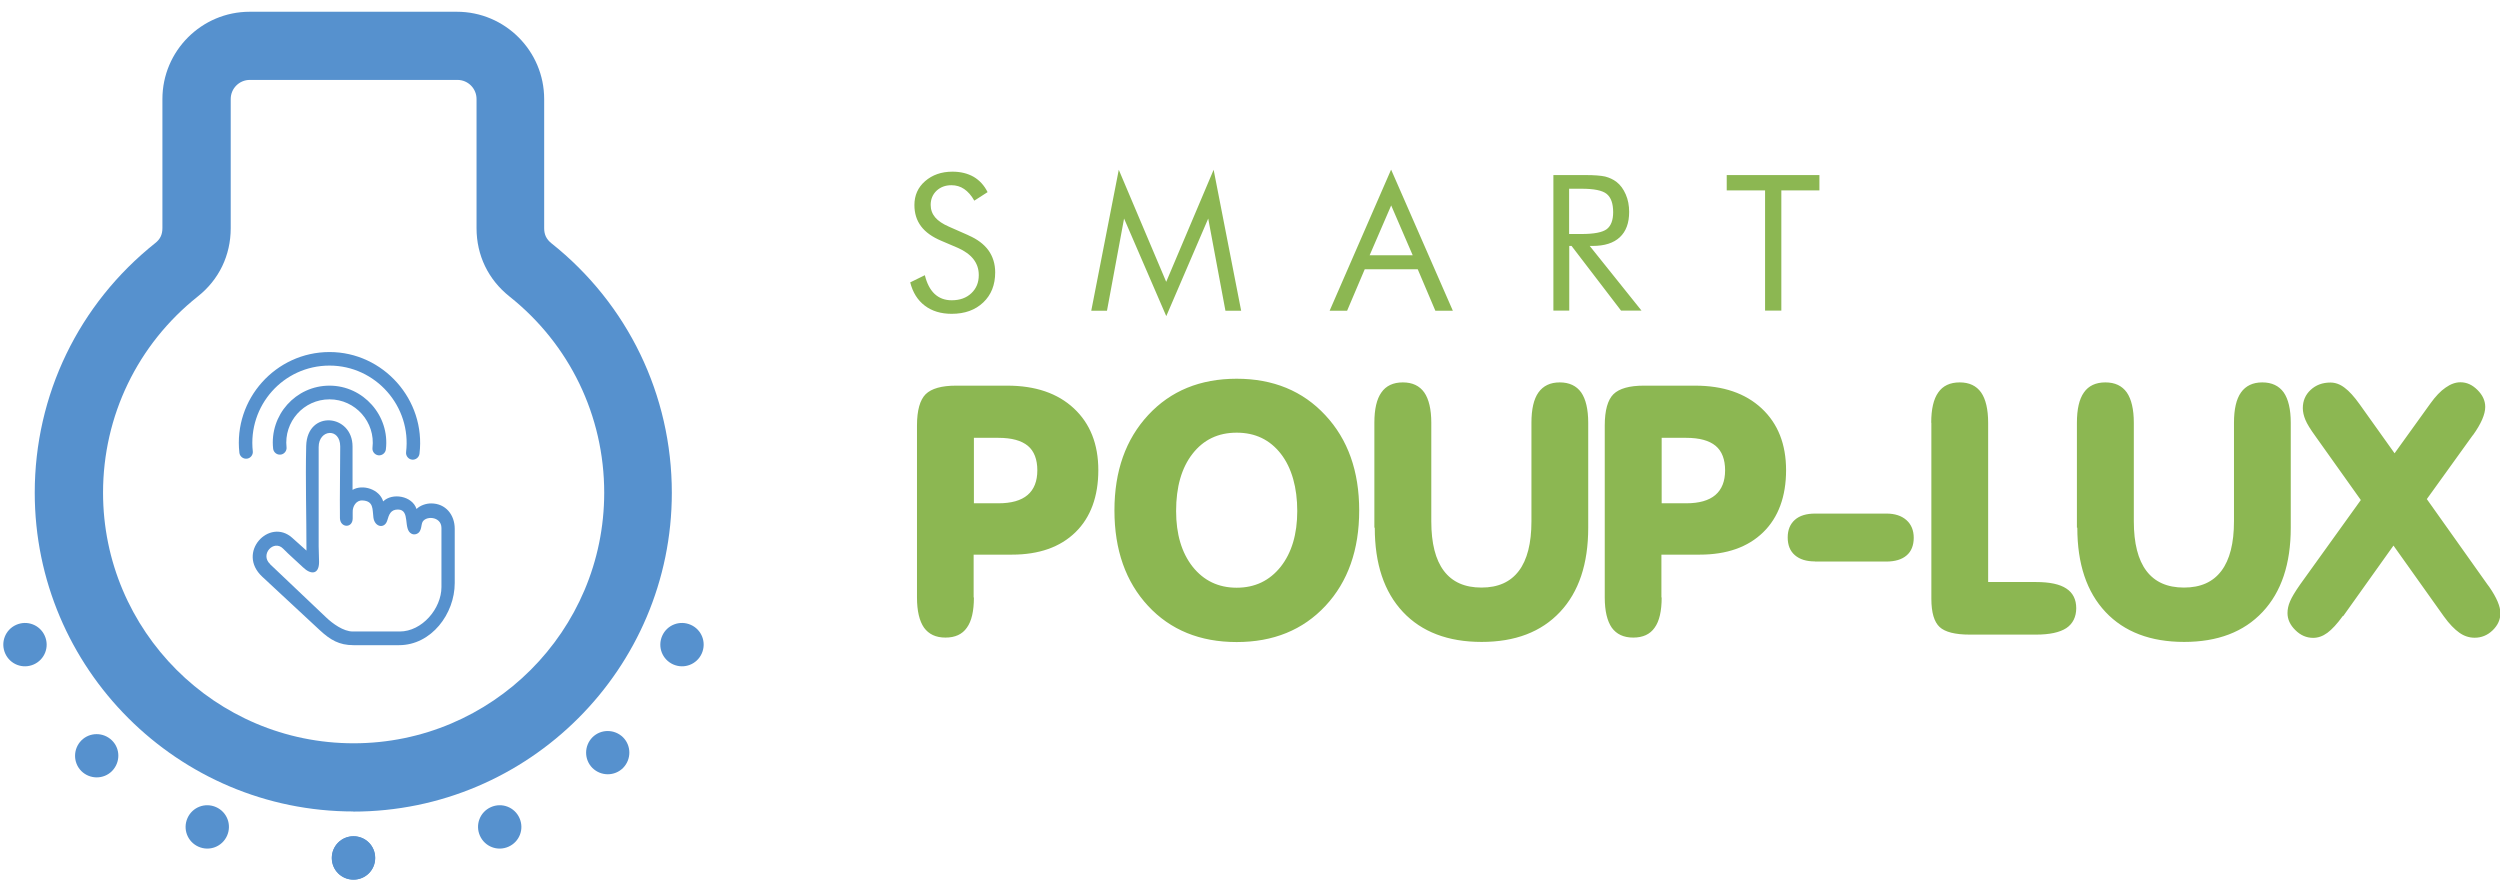 <?xml version="1.0" encoding="UTF-8"?> <svg xmlns="http://www.w3.org/2000/svg" width="174" height="62" viewBox="0 0 174 62" fill="none"><g clip-path="url(#clip0_560_526)"><path fill-rule="evenodd" clip-rule="evenodd" d="M5.663 51.535C6.248 50.95 7.2 50.95 7.794 51.535C8.389 52.12 8.379 53.073 7.794 53.667C7.21 54.252 6.257 54.252 5.663 53.667C5.078 53.082 5.078 52.129 5.663 51.535Z" fill="#5691CE"></path><path fill-rule="evenodd" clip-rule="evenodd" d="M23.094 59.713C23.094 58.883 23.763 58.204 24.603 58.204C25.442 58.204 26.112 58.873 26.112 59.713C26.112 60.552 25.442 61.222 24.603 61.222C23.763 61.222 23.094 60.552 23.094 59.713Z" fill="#5691CE"></path><path fill-rule="evenodd" clip-rule="evenodd" d="M33.403 58.166C33.063 57.402 33.403 56.515 34.167 56.176C34.931 55.836 35.818 56.176 36.157 56.94C36.497 57.704 36.157 58.59 35.393 58.93C34.629 59.27 33.743 58.93 33.403 58.166Z" fill="#5691CE"></path><path fill-rule="evenodd" clip-rule="evenodd" d="M46.854 46.244C46.09 45.904 45.75 45.017 46.09 44.253C46.429 43.489 47.316 43.15 48.08 43.489C48.844 43.829 49.183 44.716 48.844 45.48C48.504 46.244 47.618 46.583 46.854 46.244Z" fill="#5691CE"></path><path fill-rule="evenodd" clip-rule="evenodd" d="M23.094 59.713C23.094 58.883 23.763 58.204 24.603 58.204C25.442 58.204 26.112 58.873 26.112 59.713C26.112 60.552 25.442 61.222 24.603 61.222C23.763 61.222 23.094 60.552 23.094 59.713Z" fill="#5691CE"></path><path fill-rule="evenodd" clip-rule="evenodd" d="M41.232 53.45C40.647 52.865 40.647 51.912 41.232 51.318C41.817 50.733 42.77 50.733 43.364 51.318C43.949 51.903 43.949 52.856 43.364 53.45C42.779 54.035 41.826 54.035 41.232 53.45Z" fill="#5691CE"></path><path fill-rule="evenodd" clip-rule="evenodd" d="M1.126 43.489C1.89 43.15 2.777 43.489 3.116 44.253C3.456 45.017 3.116 45.904 2.352 46.244C1.588 46.583 0.702 46.244 0.362 45.48C0.023 44.716 0.362 43.829 1.126 43.489Z" fill="#5691CE"></path><path fill-rule="evenodd" clip-rule="evenodd" d="M13.049 56.94C13.388 56.176 14.275 55.836 15.039 56.176C15.803 56.515 16.142 57.402 15.803 58.166C15.463 58.93 14.577 59.27 13.813 58.93C13.049 58.59 12.709 57.704 13.049 56.94Z" fill="#5691CE"></path><path fill-rule="evenodd" clip-rule="evenodd" d="M18.793 39.264L22.698 42.971C23.151 43.404 23.905 43.952 24.556 43.952H27.82C29.376 43.952 30.725 42.358 30.725 40.858V36.745C30.725 35.906 29.536 35.868 29.376 36.406C29.319 36.604 29.329 36.774 29.225 36.962C29.121 37.16 28.848 37.255 28.649 37.151C28.027 36.849 28.593 35.472 27.697 35.463C27.188 35.463 27.074 35.812 26.952 36.227C26.773 36.821 26.084 36.698 25.99 36.029C25.914 35.434 26.018 34.878 25.235 34.831C24.792 34.802 24.528 35.246 24.547 35.651C24.547 35.793 24.547 35.934 24.547 36.076C24.547 36.792 23.669 36.745 23.66 36.057C23.641 34.397 23.679 32.737 23.679 31.077C23.679 29.747 22.179 29.879 22.179 31.114V38.038C22.179 38.396 22.207 38.754 22.207 39.113C22.207 39.981 21.651 40.028 21.085 39.481C20.632 39.047 20.151 38.641 19.708 38.188C19.066 37.528 18.076 38.575 18.793 39.254M17.595 31.407C17.623 31.661 17.435 31.897 17.18 31.925C16.925 31.954 16.689 31.765 16.661 31.511C16.246 27.785 19.189 24.502 22.934 24.502C26.678 24.502 29.649 27.832 29.197 31.576C29.168 31.831 28.933 32.02 28.678 31.991C28.423 31.963 28.235 31.727 28.263 31.473C28.649 28.285 26.15 25.445 22.934 25.445C19.717 25.445 17.246 28.238 17.595 31.416V31.407ZM19.944 31.124C19.972 31.378 19.783 31.614 19.529 31.642C19.274 31.671 19.038 31.482 19.01 31.227C18.755 28.888 20.585 26.841 22.934 26.841C25.282 26.841 27.14 28.926 26.857 31.275C26.829 31.529 26.593 31.718 26.339 31.69C26.084 31.661 25.895 31.426 25.924 31.171C26.141 29.379 24.735 27.794 22.934 27.794C21.132 27.794 19.745 29.36 19.944 31.143V31.124ZM24.537 34.095C25.244 33.68 26.414 34.048 26.669 34.897C27.301 34.274 28.697 34.51 28.989 35.425C29.253 35.17 29.659 35.038 30.008 35.038C31.017 35.038 31.649 35.83 31.649 36.802V40.584C31.649 42.716 30.027 44.904 27.772 44.904H24.603C23.603 44.904 22.99 44.536 22.264 43.867L18.255 40.141C16.435 38.453 18.746 36.019 20.33 37.425C20.67 37.717 20.991 38.028 21.33 38.321C21.33 35.897 21.255 33.463 21.311 31.039C21.377 28.502 24.537 28.813 24.537 31.077V34.104V34.095Z" fill="#5691CE"></path><path d="M24.603 56.478C12.37 56.478 2.418 46.527 2.418 34.293C2.418 27.492 5.474 21.163 10.804 16.919C11.153 16.645 11.304 16.325 11.304 15.872V6.892C11.304 3.544 14.03 0.818 17.378 0.818H31.8C35.148 0.818 37.874 3.544 37.874 6.892V15.881C37.874 16.325 38.025 16.645 38.374 16.928C43.703 21.163 46.759 27.502 46.759 34.302C46.759 46.536 36.808 56.487 24.575 56.487L24.603 56.478ZM17.387 5.562C16.652 5.562 16.058 6.157 16.058 6.892V15.881C16.058 17.768 15.246 19.465 13.765 20.635C9.578 23.965 7.172 28.945 7.172 34.293C7.172 43.904 14.992 51.733 24.613 51.733C34.233 51.733 42.053 43.914 42.053 34.293C42.053 28.945 39.648 23.965 35.46 20.635C33.979 19.456 33.167 17.768 33.167 15.881V6.892C33.167 6.157 32.573 5.562 31.838 5.562H17.416H17.387Z" fill="#5691CE"></path><path d="M163.059 42.876C162.663 43.423 162.304 43.81 161.984 44.046C161.663 44.282 161.333 44.395 160.993 44.395C160.531 44.395 160.116 44.216 159.757 43.857C159.39 43.499 159.21 43.103 159.21 42.669C159.21 42.405 159.267 42.131 159.39 41.848C159.503 41.575 159.739 41.178 160.097 40.669L164.313 34.802L161.153 30.36C160.804 29.879 160.569 29.501 160.455 29.218C160.342 28.945 160.276 28.671 160.276 28.407C160.276 27.898 160.455 27.474 160.823 27.134C161.191 26.794 161.644 26.625 162.2 26.625C162.531 26.625 162.861 26.738 163.181 26.983C163.502 27.219 163.851 27.605 164.228 28.134L166.662 31.548L169.152 28.087C169.51 27.587 169.869 27.209 170.218 26.974C170.567 26.728 170.906 26.606 171.246 26.606C171.689 26.606 172.076 26.785 172.434 27.143C172.793 27.502 172.972 27.889 172.972 28.322C172.972 28.832 172.689 29.492 172.114 30.294H172.104L168.907 34.736L173.132 40.688C173.132 40.688 173.189 40.773 173.246 40.839C173.774 41.603 174.028 42.216 174.028 42.678C174.028 43.122 173.849 43.518 173.491 43.867C173.132 44.216 172.708 44.386 172.236 44.386C171.859 44.386 171.501 44.272 171.17 44.036C170.84 43.801 170.473 43.433 170.095 42.905L166.586 37.972L163.097 42.867L163.059 42.876ZM144.553 36.727V29.426C144.553 28.483 144.713 27.775 145.043 27.313C145.364 26.851 145.864 26.615 146.534 26.615C147.203 26.615 147.694 26.851 148.024 27.313C148.344 27.775 148.514 28.483 148.514 29.426V36.283C148.514 37.811 148.807 38.962 149.391 39.735C149.976 40.509 150.844 40.895 152.004 40.895C153.164 40.895 154.023 40.509 154.607 39.735C155.192 38.962 155.485 37.811 155.485 36.283V29.426C155.485 28.483 155.645 27.775 155.975 27.313C156.305 26.851 156.796 26.615 157.456 26.615C158.116 26.615 158.616 26.851 158.946 27.313C159.267 27.775 159.437 28.483 159.437 29.426V36.727C159.437 39.245 158.786 41.197 157.475 42.593C156.164 43.989 154.343 44.678 152.014 44.678C149.684 44.678 147.845 43.98 146.543 42.593C145.232 41.197 144.581 39.245 144.581 36.727H144.553ZM134.413 29.426C134.413 28.483 134.573 27.775 134.904 27.313C135.224 26.851 135.724 26.615 136.394 26.615C137.064 26.615 137.554 26.851 137.884 27.313C138.205 27.775 138.375 28.483 138.375 29.426V40.509H141.704C142.657 40.509 143.364 40.66 143.817 40.962C144.279 41.263 144.506 41.726 144.506 42.329C144.506 42.933 144.27 43.414 143.817 43.716C143.355 44.018 142.647 44.169 141.704 44.169H137.101C136.073 44.169 135.375 43.989 134.998 43.64C134.621 43.291 134.423 42.641 134.423 41.678V29.426H134.413ZM126.32 39.075C125.726 39.075 125.264 38.934 124.924 38.641C124.585 38.349 124.424 37.934 124.424 37.406C124.424 36.877 124.594 36.472 124.924 36.179C125.254 35.887 125.726 35.745 126.339 35.745H131.291C131.885 35.745 132.347 35.897 132.687 36.198C133.027 36.5 133.196 36.915 133.196 37.434C133.196 37.953 133.027 38.387 132.696 38.66C132.366 38.943 131.895 39.085 131.263 39.085H126.311L126.32 39.075ZM115.652 35.029H117.36C118.256 35.029 118.935 34.84 119.388 34.453C119.84 34.067 120.067 33.491 120.067 32.737C120.067 31.982 119.85 31.397 119.406 31.029C118.963 30.662 118.284 30.473 117.36 30.473H115.652V35.029ZM115.652 41.584C115.652 42.527 115.492 43.235 115.162 43.688C114.841 44.15 114.341 44.376 113.672 44.376C113.002 44.376 112.511 44.14 112.181 43.688C111.861 43.225 111.691 42.527 111.691 41.584V29.615C111.691 28.558 111.898 27.832 112.295 27.436C112.7 27.04 113.408 26.841 114.407 26.841H117.973C119.935 26.841 121.481 27.37 122.613 28.426C123.745 29.483 124.311 30.916 124.311 32.727C124.311 34.538 123.783 36.01 122.717 37.047C121.651 38.085 120.18 38.603 118.293 38.603H115.634V41.584H115.652ZM95.656 36.727V29.426C95.656 28.483 95.816 27.775 96.147 27.313C96.467 26.851 96.967 26.615 97.637 26.615C98.306 26.615 98.797 26.851 99.127 27.313C99.448 27.775 99.618 28.483 99.618 29.426V36.283C99.618 37.811 99.91 38.962 100.495 39.735C101.08 40.509 101.947 40.895 103.108 40.895C104.268 40.895 105.126 40.509 105.711 39.735C106.296 38.962 106.588 37.811 106.588 36.283V29.426C106.588 28.483 106.748 27.775 107.078 27.313C107.409 26.851 107.899 26.615 108.559 26.615C109.22 26.615 109.72 26.851 110.05 27.313C110.37 27.775 110.54 28.483 110.54 29.426V36.727C110.54 39.245 109.889 41.197 108.578 42.593C107.267 43.989 105.447 44.678 103.117 44.678C100.787 44.678 98.948 43.98 97.646 42.593C96.335 41.197 95.684 39.245 95.684 36.727H95.656ZM77.565 35.519C77.565 32.784 78.348 30.577 79.914 28.888C81.479 27.2 83.536 26.36 86.073 26.36C88.61 26.36 90.676 27.209 92.242 28.898C93.817 30.586 94.6 32.793 94.6 35.529C94.6 38.264 93.817 40.49 92.251 42.169C90.685 43.848 88.62 44.687 86.073 44.687C83.526 44.687 81.46 43.848 79.904 42.169C78.348 40.49 77.565 38.273 77.565 35.529V35.519ZM81.857 35.566C81.857 37.179 82.243 38.471 83.007 39.443C83.781 40.414 84.8 40.905 86.073 40.905C87.346 40.905 88.365 40.414 89.138 39.443C89.902 38.471 90.289 37.179 90.289 35.566C90.289 33.953 89.912 32.567 89.148 31.586C88.384 30.605 87.365 30.114 86.073 30.114C84.781 30.114 83.762 30.605 82.998 31.586C82.234 32.567 81.857 33.897 81.857 35.566ZM67.784 35.029H69.491C70.387 35.029 71.066 34.84 71.519 34.453C71.972 34.067 72.198 33.491 72.198 32.737C72.198 31.982 71.981 31.397 71.538 31.029C71.094 30.662 70.415 30.473 69.491 30.473H67.784V35.029ZM67.784 41.584C67.784 42.527 67.624 43.235 67.293 43.688C66.973 44.15 66.473 44.376 65.803 44.376C65.133 44.376 64.643 44.14 64.313 43.688C63.992 43.225 63.822 42.527 63.822 41.584V29.615C63.822 28.558 64.03 27.832 64.426 27.436C64.832 27.04 65.539 26.841 66.539 26.841H70.104C72.066 26.841 73.613 27.37 74.745 28.426C75.877 29.483 76.443 30.916 76.443 32.727C76.443 34.538 75.914 36.01 74.849 37.047C73.783 38.085 72.311 38.603 70.425 38.603H67.765V41.584H67.784Z" fill="#8CB752"></path><path d="M122.849 21.616V13.25H120.18V12.184H126.631V13.25H123.981V21.616H122.849ZM109.21 13.136V16.287H110.068C110.946 16.287 111.53 16.174 111.832 15.947C112.125 15.721 112.276 15.325 112.276 14.768C112.276 14.165 112.125 13.74 111.823 13.495C111.521 13.25 110.936 13.136 110.078 13.136H109.22H109.21ZM108.116 21.616V12.184H110.333C110.965 12.184 111.427 12.222 111.719 12.287C112.011 12.363 112.276 12.486 112.502 12.655C112.785 12.872 112.992 13.165 113.153 13.533C113.313 13.9 113.389 14.306 113.389 14.749C113.389 15.523 113.172 16.108 112.738 16.513C112.304 16.919 111.672 17.117 110.842 17.117H110.644L114.247 21.616H112.823L109.38 17.117H109.22V21.616H108.125H108.116ZM96.826 11.816L101.117 21.625H99.9L98.674 18.739H94.986L93.76 21.625H92.543L96.816 11.816H96.826ZM96.826 14.297L95.326 17.768H98.325L96.826 14.297ZM81.168 21.993L78.235 15.211L77.046 21.625H75.952L77.867 11.816L81.168 19.616L84.469 11.816L86.384 21.625H85.29L84.092 15.211L81.177 21.993H81.168ZM67.406 16.381C68.019 16.645 68.482 16.994 68.793 17.419C69.104 17.852 69.265 18.371 69.265 18.956C69.265 19.824 68.991 20.522 68.435 21.05C67.878 21.578 67.152 21.842 66.237 21.842C65.492 21.842 64.869 21.654 64.369 21.276C63.869 20.899 63.53 20.361 63.351 19.654L64.369 19.154C64.511 19.73 64.737 20.163 65.048 20.456C65.36 20.748 65.756 20.899 66.237 20.899C66.803 20.899 67.255 20.739 67.605 20.409C67.954 20.079 68.123 19.663 68.123 19.145C68.123 18.72 68.001 18.362 67.755 18.041C67.51 17.73 67.152 17.466 66.661 17.249L65.511 16.758C64.888 16.494 64.416 16.164 64.105 15.749C63.794 15.334 63.643 14.844 63.643 14.268C63.643 13.599 63.888 13.042 64.388 12.608C64.888 12.174 65.52 11.948 66.293 11.948C66.859 11.948 67.35 12.071 67.765 12.306C68.18 12.552 68.501 12.901 68.736 13.372L67.812 13.966C67.605 13.599 67.369 13.335 67.105 13.155C66.841 12.976 66.548 12.891 66.218 12.891C65.793 12.891 65.454 13.023 65.18 13.278C64.916 13.533 64.775 13.863 64.775 14.259C64.775 14.589 64.879 14.881 65.086 15.127C65.294 15.372 65.614 15.589 66.048 15.777L67.397 16.372L67.406 16.381Z" fill="#8CB752"></path></g><defs><clipPath id="clip0_560_526"><rect width="173.77" height="60.404" fill="white" transform="translate(0.23 0.818)"></rect></clipPath></defs></svg> 